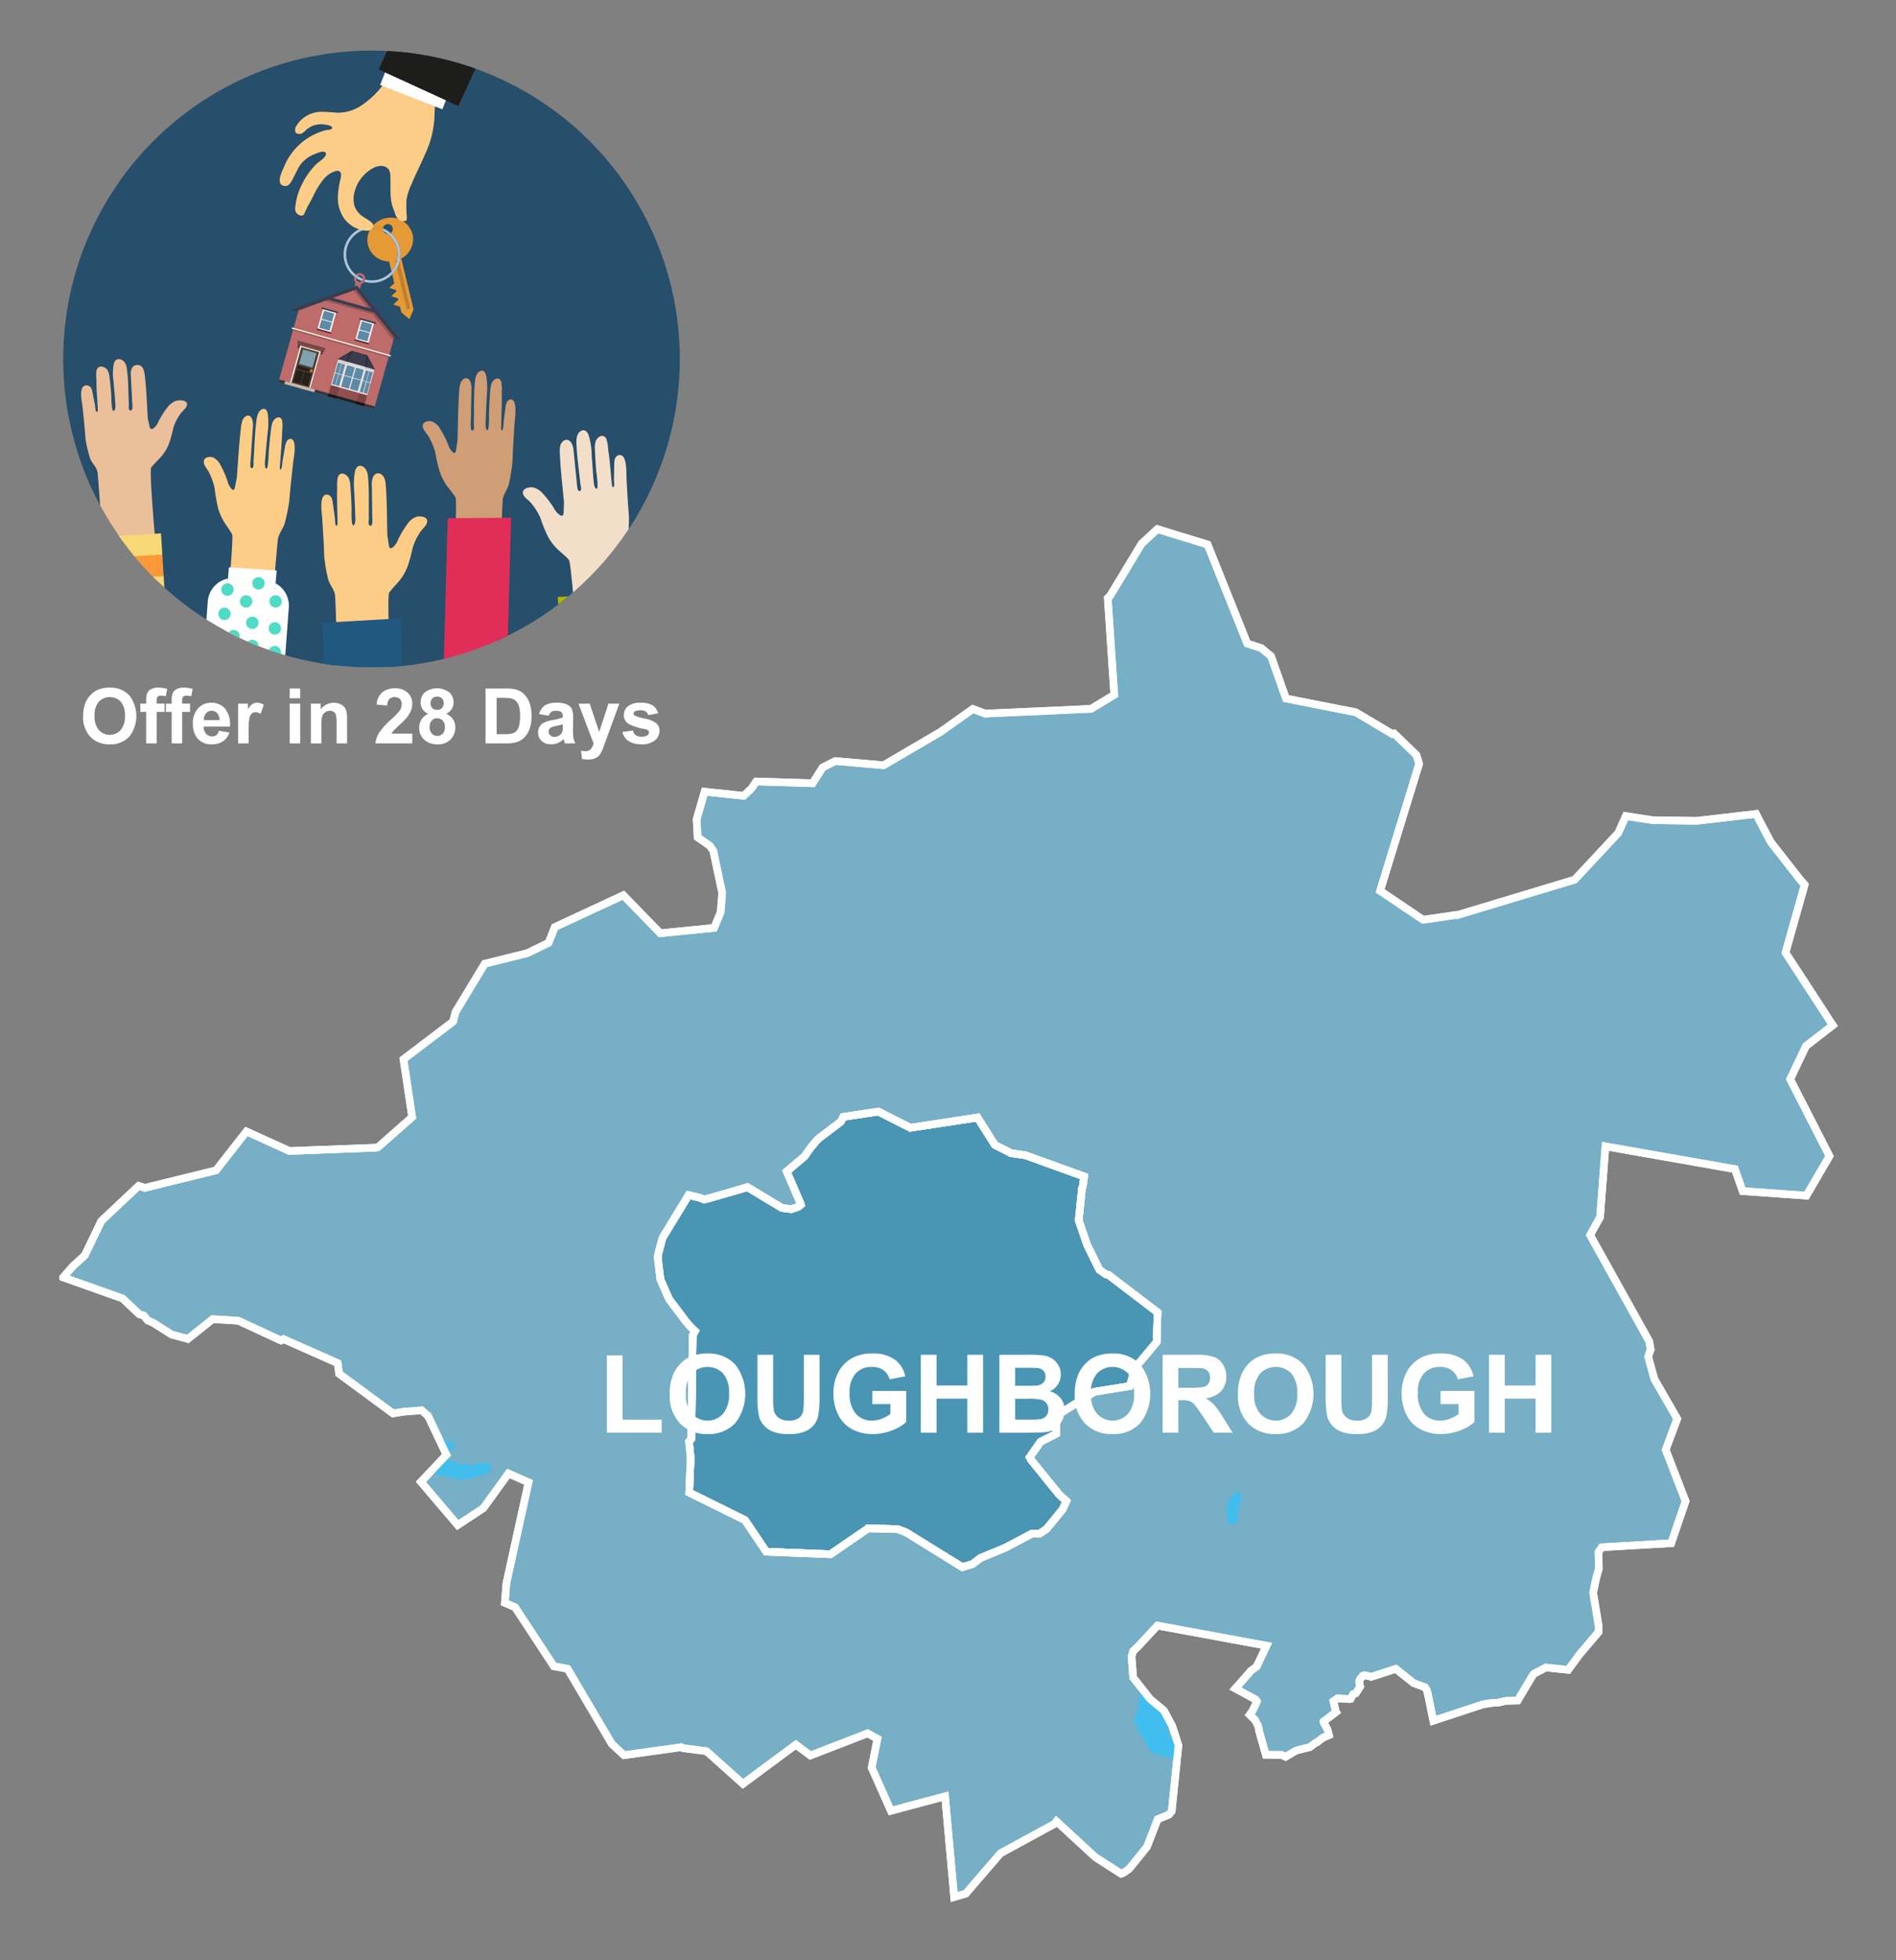 <svg xmlns="http://www.w3.org/2000/svg" xmlns:xlink="http://www.w3.org/1999/xlink" width="300" height="310" viewBox="0 0 300 310"><rect x="0" y="0" width="300" height="310" fill="#808080" stroke="none"/><defs><style>.cls-1,.cls-2,.cls-51{fill:none;}.cls-2{clip-rule:evenodd;}.cls-3{clip-path:url(#clip-path);}.cls-4{fill:#274e6a;}.cls-5{fill:#e69a35;}.cls-6{fill:#b0c4de;}.cls-7{fill:#cf9e76;}.cls-8{fill:#e12e58;}.cls-9{fill:#fdcd87;}.cls-10{fill:#215880;}.cls-11{fill:#ebbf9a;}.cls-12{fill:#f8d877;}.cls-13{fill:#fb9838;}.cls-14{fill:#f3dfc9;}.cls-15{fill:#005420;}.cls-16{fill:#b3b30c;}.cls-17{fill:#fff;}.cls-18{fill:#01cbad;opacity:0.69;}.cls-19,.cls-23{fill:#bd6b6b;}.cls-20{fill:#bf7f32;}.cls-21{fill:#1d1d1b;}.cls-22{opacity:0.56;}.cls-23,.cls-24,.cls-27,.cls-29,.cls-35{fill-rule:evenodd;}.cls-24{fill:#303838;}.cls-25{fill:#f3ecde;}.cls-26,.cls-27{opacity:0.2;}.cls-28,.cls-29{fill:#3a3d4e;}.cls-30{fill:#724944;}.cls-31{fill:#4e3f32;}.cls-32{fill:#81a1ae;}.cls-33{fill:#272019;}.cls-34{fill:#c87e2c;}.cls-35{fill:#c0b9ad;}.cls-36{fill:#683a2d;}.cls-37,.cls-38,.cls-47{fill:#542727;}.cls-37,.cls-39{opacity:0.6;}.cls-38,.cls-40{opacity:0.4;}.cls-41{fill:#cfcfcf;}.cls-42{fill:#dadada;}.cls-43{fill:#e6e6e6;}.cls-44{fill:#f2f2f2;}.cls-45{fill:#5f8aa5;}.cls-46{clip-path:url(#clip-path-2);}.cls-48{fill:#4995b3;}.cls-48,.cls-49,.cls-51{stroke:#fff;stroke-miterlimit:10;stroke-width:1.197px;}.cls-49{fill:#76afc6;}.cls-50{fill:#42beee;}.cls-52{isolation:isolate;}</style><clipPath id="clip-path"><circle class="cls-1" cx="58.782" cy="56.782" r="48.782"/></clipPath><clipPath id="clip-path-2"><polygon class="cls-2" points="59.326 58.447 53.429 56.789 55.642 55.482 58.118 56.178 59.326 58.447"/></clipPath></defs><g id="Text"><g class="cls-3"><circle class="cls-4" cx="58.782" cy="56.782" r="48.782"/><path class="cls-5" d="M60.671,36.575a.784.784,0,0,1-.079-.478,4.474,4.474,0,0,0-1.64-.346,3.608,3.608,0,0,0-.297.406c.067-.003.134-.005.202-.005A4.072,4.072,0,0,1,60.671,36.575Z"/><path class="cls-6" d="M58.857,35.749A4.492,4.492,0,0,0,56.07,43.763a.886.886,0,0,1,.222-.337,4.09,4.09,0,0,1,2.363-7.27,3.608,3.608,0,0,1,.297-.406C58.92,35.75,58.889,35.749,58.857,35.749Z"/><path class="cls-5" d="M63.489,40.89a3.486,3.486,0,0,0,1.788-3.85,3.546,3.546,0,0,0-4.341-2.505,3.738,3.738,0,0,0-1.984,1.215,4.474,4.474,0,0,1,1.64.346.783.783,0,1,1,1.22.761,4.491,4.491,0,0,1,.244,6.536l.337,1.394-.308.279-.503.456.646.208.425.137.058.24-.308.279-.503.456.646.208.425.137.058.24-.308.279-.503.456.646.208.425.137.216.895,1.279,1.077.647-1.542Z"/><path class="cls-5" d="M61.348,36.998a.784.784,0,0,1-.677-.423,4.072,4.072,0,0,0-1.814-.424c-.068,0-.135.002-.202.005a3.357,3.357,0,0,0-.439,2.588,3.486,3.486,0,0,0,3.347,2.61l.379,1.571a4.09,4.09,0,0,0-.595-5.928Z"/><path class="cls-7" d="M78.142,121.809c.038-1.206,1.219-41.653,1.418-42.845.162-.966.783-1.601.986-2.533a30.484,30.484,0,0,0,.55-3.488c.063-2.009.199-4.029.322-6.042.041-.677.555-3.862-.673-3.73a.798.798,0,0,0-.58.502,2.886,2.886,0,0,0-.192.831l-.306,2.371a4.051,4.051,0,0,1-.15,1.157c-.147.157-.228-.118-.224-.297.022-.888.049-1.764.074-2.651.028-.994.049-1.989.017-2.983a6.702,6.702,0,0,0-.066-1.677c-.306-1.037-1.29-.484-1.557.268a4.378,4.378,0,0,0-.19,1.102q-.143,1.721-.197,3.449c-.009.286.056,2.864-.255,2.782-.406-.064-.259-1.545-.251-1.859.03-1.148.111-2.294.148-3.442a12.421,12.421,0,0,0-.079-3.245,1.764,1.764,0,0,0-.216-.573c-.346-.537-.963-.227-1.251.247a3.109,3.109,0,0,0-.338,1.335c-.192,2.132-.107,4.281-.164,6.416-.007.272.135.964-.126,1.136-.488.322-.343-1.244-.339-1.452l.097-4.877a3.16,3.16,0,0,0-.168-1.344c-.442-.99-1.33-.54-1.597.323A5.157,5.157,0,0,0,72.66,61.85c-.189,2.622-.192,5.245-.275,7.866-.09.487-.148.984-.222,1.474-.026.176-.081.387-.234.428a.314.314,0,0,1-.256-.08,2.69,2.69,0,0,1-.755-1.219,15.783,15.783,0,0,0-1.296-2.527,2.574,2.574,0,0,0-1.239-1.127c-.438-.152-1.436-.068-1.488.636-.053.71.703,1.261.982,1.837a10.205,10.205,0,0,1,.98,2.356,27.905,27.905,0,0,0,.668,2.923,8.272,8.272,0,0,0,1.147,2.346c.459.633.963,1.196,1.391,1.868.582.913-1.771,40.217-1.755,41.321C70.318,120.511,78.142,121.809,78.142,121.809Z"/><polygon class="cls-8" points="70.843 81.952 69.711 123.22 79.743 123.146 80.875 81.877 70.843 81.952"/><path class="cls-9" d="M54.228,136.992C54.196,135.783,53.217,95.241,53,94.046c-.176-.969-.88-1.606-1.104-2.539a26.967,26.967,0,0,1-.597-3.496c-.054-2.013-.191-4.038-.313-6.056-.041-.679-.599-3.872.805-3.738a.879.879,0,0,1,.659.504,2.581,2.581,0,0,1,.212.833L52.99,81.93c.03.215.012,1.019.161,1.159.167.157.262-.118.259-.297-.017-.89-.04-1.769-.06-2.657-.023-.996-.038-1.994.008-2.99a5.906,5.906,0,0,1,.091-1.681c.36-1.039,1.48-.484,1.778.27a3.881,3.881,0,0,1,.208,1.105q.148,1.725.193,3.458c.007.286-.09,2.87.266,2.789.465-.064.311-1.548.304-1.863-.024-1.15-.106-2.3-.137-3.45a10.938,10.938,0,0,1,.12-3.252,1.655,1.655,0,0,1,.253-.574c.401-.538,1.104-.227,1.429.249a2.798,2.798,0,0,1,.375,1.339c.2,2.137.083,4.291.129,6.431.006.272-.164.966.134,1.139.555.323.404-1.246.401-1.455l-.066-4.888a2.813,2.813,0,0,1,.204-1.347c.515-.991,1.526-.54,1.824.325a4.561,4.561,0,0,1,.188,1.158c.192,2.628.171,5.258.242,7.884.099.488.16.987.24,1.478.029.176.089.388.263.429a.396.396,0,0,0,.293-.08,2.703,2.703,0,0,0,.875-1.221,15.369,15.369,0,0,1,1.506-2.531A2.877,2.877,0,0,1,65.897,81.73c.502-.152,1.643-.067,1.696.639.054.712-.816,1.263-1.141,1.84a9.677,9.677,0,0,0-1.143,2.361A25.226,25.226,0,0,1,64.518,89.5a8.006,8.006,0,0,1-1.333,2.351c-.531.634-1.112,1.198-1.608,1.871-.674.915,1.655,40.312,1.626,41.418C63.188,135.698,54.228,136.992,54.228,136.992Z"/><polygon class="cls-10" points="51.051 98.494 52.4 143.22 64.766 142.508 63.416 97.782 51.051 98.494"/><path class="cls-11" d="M17.896,111.594c-.068-1.042-2.241-36.013-2.492-37.036-.204-.829-.924-1.35-1.175-2.147a20.39,20.39,0,0,1-.698-2.994c-.113-1.736-.309-3.479-.49-5.217-.061-.585-.711-3.319.691-3.262a.862.862,0,0,1,.671.407,1.986,1.986,0,0,1,.236.711l.397,2.039c.036.184.042.88.195.995.171.129.258-.113.249-.268-.043-.768-.092-1.526-.139-2.292-.052-.859-.097-1.72-.08-2.582a4.445,4.445,0,0,1,.041-1.455c.327-.912,1.46-.48,1.779.159a2.946,2.946,0,0,1,.239.946q.198,1.484.295,2.978c.016.247-.005,2.482.348,2.397.461-.075.264-1.35.248-1.621-.058-.992-.174-1.981-.238-2.973a8.218,8.218,0,0,1,.024-2.814,1.357,1.357,0,0,1,.235-.506c.384-.481,1.093-.242,1.43.155a2.166,2.166,0,0,1,.413,1.141c.262,1.837.21,3.702.318,5.549.014.235-.135.841.167.978.563.256.365-1.093.356-1.273l-.211-4.218a2.149,2.149,0,0,1,.163-1.171.999.999,0,0,1,1.826.204,3.448,3.448,0,0,1,.222.992c.269,2.261.326,4.533.474,6.799.113.417.189.845.283,1.266.034.151.1.332.275.359a.443.443,0,0,0,.29-.081,2.405,2.405,0,0,0,.835-1.091,13.182,13.182,0,0,1,1.425-2.249,2.87,2.87,0,0,1,1.389-1.034c.496-.152,1.634-.126,1.708.481.075.613-.775,1.125-1.082,1.637a8.02,8.02,0,0,0-1.069,2.087,19.683,19.683,0,0,1-.701,2.563,6.811,6.811,0,0,1-1.259,2.086c-.51.57-1.073,1.081-1.547,1.683-.645.818,2.84,34.744,2.844,35.7C26.783,110.103,17.896,111.594,17.896,111.594Z"/><rect class="cls-12" x="15.382" y="91.402" width="10.624" height="3.383" transform="translate(-5.743 1.465) rotate(-3.562)"/><rect class="cls-12" x="16.215" y="104.793" width="10.624" height="3.383" transform="translate(-6.573 1.543) rotate(-3.562)"/><rect class="cls-12" x="14.963" y="84.672" width="10.624" height="3.383" transform="translate(-5.326 1.426) rotate(-3.562)"/><rect class="cls-13" x="15.172" y="88.026" width="10.624" height="3.383" transform="translate(-5.534 1.446) rotate(-3.562)"/><rect class="cls-13" x="15.592" y="94.779" width="10.624" height="3.383" transform="translate(-5.952 1.485) rotate(-3.562)"/><rect class="cls-12" x="15.799" y="98.109" width="10.624" height="3.383" transform="translate(-6.159 1.504) rotate(-3.562)"/><rect class="cls-13" x="16.006" y="101.439" width="10.624" height="3.383" transform="translate(-6.365 1.524) rotate(-3.562)"/><rect class="cls-13" x="16.422" y="108.123" width="10.624" height="3.383" transform="translate(-6.78 1.562) rotate(-3.562)"/><path class="cls-14" d="M102.247,130.638c-.107-1.204-3.799-41.59-3.722-42.801.063-.983.687-1.696.801-2.649a27.043,27.043,0,0,0,.19-3.542c-.178-2.006-.276-4.033-.387-6.052-.037-.679.148-3.915-1.227-3.621a.878.878,0,0,0-.595.576,2.591,2.591,0,0,0-.114.852l-.052,2.399c-.005.217.105,1.014-.026,1.17-.147.175-.273-.087-.29-.266-.086-.886-.164-1.761-.246-2.646-.092-.992-.192-1.985-.352-2.969a5.925,5.925,0,0,0-.283-1.659c-.475-.99-1.521-.311-1.73.472a3.89,3.89,0,0,0-.079,1.122q.052,1.731.206,3.457c.025.285.419,2.841.057,2.801-.468-.01-.485-1.502-.515-1.815-.108-1.145-.159-2.296-.261-3.442a10.969,10.969,0,0,0-.493-3.217,1.658,1.658,0,0,0-.316-.541c-.459-.488-1.119-.099-1.386.411A2.805,2.805,0,0,0,91.21,70.05c.048,2.146.411,4.272.612,6.404.026.271.273.941-.001,1.147-.513.385-.543-1.192-.564-1.399l-.496-4.863a2.821,2.821,0,0,0-.357-1.314c-.624-.926-1.574-.361-1.769.532a4.572,4.572,0,0,0-.054,1.172c.112,2.632.435,5.243.667,7.86-.042.496-.045.998-.068,1.496-.008.178-.044.396-.212.456a.394.394,0,0,1-.299-.045,2.703,2.703,0,0,1-1.006-1.113A15.377,15.377,0,0,0,85.88,78.039a2.869,2.869,0,0,0-1.544-.957c-.515-.093-1.635.122-1.606.829.029.714.953,1.161,1.341,1.697a9.682,9.682,0,0,1,1.403,2.214,25.299,25.299,0,0,0,1.12,2.819,8.01,8.01,0,0,0,1.591,2.182c.599.569,1.24,1.062,1.808,1.674.773.831,2.996,40.234,3.151,41.33C93.224,130.382,102.247,130.638,102.247,130.638Z"/><rect class="cls-15" x="89.224" y="94.123" width="13.693" height="46.471" transform="translate(-5.02 4.295) rotate(-2.496)"/><rect class="cls-16" x="90.769" y="94.317" width="1.677" height="46.471" transform="translate(-5.032 4.101) rotate(-2.496)"/><rect class="cls-16" x="93.842" y="94.183" width="1.677" height="46.471" transform="translate(-5.024 4.235) rotate(-2.496)"/><rect class="cls-16" x="96.914" y="94.049" width="1.677" height="46.471" transform="translate(-5.015 4.368) rotate(-2.496)"/><rect class="cls-16" x="99.986" y="93.915" width="1.677" height="46.471" transform="translate(-5.006 4.502) rotate(-2.496)"/><rect class="cls-16" x="88.383" y="97.332" width="13.693" height="1.491" transform="translate(-4.181 4.24) rotate(-2.496)"/><rect class="cls-16" x="88.244" y="94.144" width="13.693" height="1.491" transform="matrix(0.999, -0.044, 0.044, 0.999, -4.042, 4.231)"/><rect class="cls-16" x="88.537" y="100.87" width="13.693" height="1.491" transform="translate(-4.335 4.25) rotate(-2.496)"/><rect class="cls-16" x="88.675" y="104.036" width="13.693" height="1.491" transform="translate(-4.473 4.259) rotate(-2.496)"/><rect class="cls-16" x="88.818" y="107.294" width="13.693" height="1.491" transform="translate(-4.614 4.269) rotate(-2.496)"/><rect class="cls-16" x="88.943" y="110.18" width="13.693" height="1.491" transform="translate(-4.74 4.277) rotate(-2.496)"/><rect class="cls-16" x="89.061" y="112.88" width="13.693" height="1.491" transform="translate(-4.857 4.285) rotate(-2.496)"/><rect class="cls-16" x="89.191" y="115.868" width="13.693" height="1.491" transform="translate(-4.987 4.293) rotate(-2.496)"/><rect class="cls-16" x="89.325" y="118.932" width="13.693" height="1.491" transform="translate(-5.121 4.302) rotate(-2.496)"/><rect class="cls-16" x="89.463" y="122.098" width="13.693" height="1.491" transform="translate(-5.258 4.311) rotate(-2.496)"/><rect class="cls-16" x="89.601" y="125.263" width="13.693" height="1.491" transform="translate(-5.396 4.32) rotate(-2.496)"/><rect class="cls-16" x="89.735" y="128.335" width="13.693" height="1.491" transform="translate(-5.53 4.329) rotate(-2.496)"/><rect class="cls-16" x="89.873" y="131.501" width="13.693" height="1.491" transform="matrix(0.999, -0.044, 0.044, 0.999, -5.668, 4.338)"/><rect class="cls-16" x="90.015" y="134.76" width="13.693" height="1.491" transform="translate(-5.809 4.347) rotate(-2.496)"/><rect class="cls-16" x="90.132" y="137.459" width="13.693" height="1.491" transform="translate(-5.927 4.355) rotate(-2.496)"/><path class="cls-9" d="M40.536,127.986c.095-1.205,3.204-41.64,3.455-42.824.204-.96.838-1.567,1.081-2.491a31.441,31.441,0,0,0,.704-3.466c.159-2.008.389-4.024.606-6.033.073-.676.726-3.841-.474-3.765a.786.786,0,0,0-.588.476,2.974,2.974,0,0,0-.227.823l-.412,2.36a4.176,4.176,0,0,1-.202,1.151c-.151.15-.216-.128-.203-.307.064-.887.133-1.764.2-2.65.075-.994.144-1.989.161-2.985a6.913,6.913,0,0,0,.017-1.682c-.247-1.051-1.23-.543-1.526.198a4.51,4.51,0,0,0-.238,1.095q-.222,1.717-.358,3.444c-.022.286-.085,2.869-.383,2.774-.391-.083-.177-1.558-.154-1.872.085-1.147.22-2.291.31-3.438a12.813,12.813,0,0,0,.081-3.252,1.796,1.796,0,0,0-.182-.583c-.31-.553-.925-.271-1.228.191a3.194,3.194,0,0,0-.394,1.321c-.29,2.126-.312,4.28-.47,6.415-.02.272.085.971-.177,1.132-.49.3-.273-1.26-.259-1.468l.331-4.877a3.253,3.253,0,0,0-.098-1.353c-.382-1.01-1.267-.601-1.568.251a5.318,5.318,0,0,0-.225,1.148c-.311,2.616-.441,5.242-.648,7.861-.111.483-.192.978-.287,1.466-.034.175-.098.384-.248.418a.3.3,0,0,1-.244-.091,2.701,2.701,0,0,1-.674-1.254,15.965,15.965,0,0,0-1.137-2.588,2.525,2.525,0,0,0-1.15-1.184c-.418-.172-1.392-.133-1.477.569-.086.709.622,1.294.866,1.883a10.379,10.379,0,0,1,.839,2.403,28.687,28.687,0,0,0,.508,2.957,8.381,8.381,0,0,0,1.001,2.401c.416.654.878,1.241,1.262,1.933.522.941-3.67,40.177-3.708,41.283C32.995,126.333,40.536,127.986,40.536,127.986Z"/><path class="cls-17" d="M37.174,91.417l4.827.362a3.972,3.972,0,0,1,1.607.473l.169-2.035-7.559-.5-.148,1.77A3.983,3.983,0,0,1,37.174,91.417Z"/><path class="cls-17" d="M43.608,92.252l-.07.842-7.547-.659.079-.947a4.026,4.026,0,0,0-3.195,3.628L30.692,124.24a4.022,4.022,0,0,0,3.699,4.299l4.827.362a4.022,4.022,0,0,0,4.299-3.699L45.7,96.077A4.024,4.024,0,0,0,43.608,92.252Z"/><path class="cls-17" d="M43.538,93.094l.07-.842a3.972,3.972,0,0,0-1.607-.473l-4.827-.362a3.983,3.983,0,0,0-1.104.071l-.079.947Z"/><circle class="cls-18" cx="35.52" cy="97.074" r="0.981"/><circle class="cls-18" cx="35.991" cy="93.233" r="0.981"/><circle class="cls-18" cx="38.943" cy="95.112" r="0.981"/><circle class="cls-18" cx="39.924" cy="98.489" r="0.981"/><circle class="cls-18" cx="36.972" cy="100.612" r="0.981"/><circle class="cls-18" cx="39.924" cy="102.15" r="0.981"/><circle class="cls-18" cx="43.489" cy="103.131" r="0.981"/><circle class="cls-18" cx="34.202" cy="101.592" r="0.981"/><circle class="cls-18" cx="43.608" cy="95.112" r="0.981"/><circle class="cls-18" cx="40.904" cy="92.252" r="0.981"/><circle class="cls-18" cx="43.489" cy="99.378" r="0.981"/><path class="cls-1" d="M56.901,43.555a.512.512,0,0,0-.3.097,4.072,4.072,0,0,0,.814.417A.514.514,0,0,0,56.901,43.555Z"/><path class="cls-1" d="M57.787,44.069a.894.894,0,0,1-.008.118,4.093,4.093,0,1,0-1.487-.761.886.886,0,0,1,1.495.643Z"/><path class="cls-6" d="M56.393,43.996a4.469,4.469,0,0,0,.865.443.512.512,0,0,0,.157-.37v0a4.072,4.072,0,0,1-.814-.417A.513.513,0,0,0,56.393,43.996Z"/><path class="cls-6" d="M56.601,43.652q-.16-.106-.309-.226a.886.886,0,0,0-.222.337q.156.124.323.233A.513.513,0,0,1,56.601,43.652Z"/><path class="cls-19" d="M56.901,43.183a.883.883,0,0,0-.609.243q.149.12.309.226a.514.514,0,0,1,.814.417v0a.514.514,0,1,1-1.022-.073q-.167-.11-.323-.233a.882.882,0,0,0,.192.916l-.688,2.554.895.24.688-2.557a.885.885,0,0,0-.256-1.733Z"/><path class="cls-20" d="M64.734,48.883l-.158.038a.211.211,0,0,1-.254-.157l-1.799-7.571.57-.135,1.799,7.571A.211.211,0,0,1,64.734,48.883Z"/><path class="cls-9" d="M60.545,13.483c.392-.536.806-1.06,1.202-1.585.296-.393.505-.989,1.024-1.144.744-.223,1.321.527,1.96.749,1.295.449,2.578.93,3.87,1.386a.884.884,0,0,1,.468.288.886.886,0,0,1,.065.619,39.439,39.439,0,0,0-.388,4.741,15.371,15.371,0,0,1-1.378,5.603c-.718,1.708-1.585,3.35-2.288,5.065a8.49,8.49,0,0,0-.771,2.463,21.098,21.098,0,0,0,.054,2.56c.01.266.035.694-.229.726-1.521.188-1.601-1.336-1.827-1.797-.734-1.496-.452-3.815-.545-5.476-.086-1.523-1.484-1.711-2.645-1.147a5.983,5.983,0,0,0-2.978,3.683,4.188,4.188,0,0,0-.034,2.401,3.364,3.364,0,0,0,1.392,1.679c.389.294,1.726.921,1.554,1.474a.941.941,0,0,1-.887.723,4.735,4.735,0,0,1-3.935-2.286,5.806,5.806,0,0,1-.758-3.334,13.226,13.226,0,0,1,.345-2.303c.152-.678.41-1.599-.544-1.55a3.799,3.799,0,0,0-2.153,1.438A12.429,12.429,0,0,0,49.57,30.994c-.433.857-1.054,1.903-1.409,2.79-.273.682-1.438.146-1.461-.669a9.547,9.547,0,0,1,.89-3.561,11.847,11.847,0,0,1,2.455-3.596c.324-.332,1.789-1.214,1.504-1.756-.273-.518-1.478.064-1.875.22a4.882,4.882,0,0,0-2.302,1.864c-.383.593-.924,1.876-1.301,2.473-.3.475-.641.794-1.245.609-1.224-.376-.13-2.376.116-2.987a9.744,9.744,0,0,1,6.591-5.783c.305-.079,1.135-.026.998-.469-.098-.317-1.118-.438-1.385-.463a3.557,3.557,0,0,0-2.74.903,2.532,2.532,0,0,1-.69.557c-.274.116-.856.057-.97-.218a1.37,1.37,0,0,1,.023-.792,4.675,4.675,0,0,1,3.94-2.43,25.784,25.784,0,0,1,2.611.141,6.752,6.752,0,0,0,3.726-1.059,13.852,13.852,0,0,0,2.739-2.343A10.473,10.473,0,0,0,60.545,13.483Z"/><rect class="cls-17" x="60.539" y="11.354" width="10.577" height="4.147" transform="translate(9.431 -23.082) rotate(21.389)"/><rect class="cls-21" x="66.519" y="-19.305" width="13.872" height="34.762" transform="translate(5.868 -30.756) rotate(24.603)"/><g class="cls-22"><circle class="cls-21" cx="71.373" cy="12.916" r="1.09"/></g><path class="cls-1" d="M62.127,36.031a.783.783,0,0,0-1.535.066,4.49,4.49,0,0,1,1.22.761A.783.783,0,0,0,62.127,36.031Z"/><path class="cls-1" d="M61.348,36.998a4.09,4.09,0,0,0-.677-.423A.784.784,0,0,0,61.348,36.998Z"/><path class="cls-6" d="M60.605,36.399a.781.781,0,0,0,.066.176,4.09,4.09,0,0,1,.677.423.783.783,0,0,0,.464-.139,4.49,4.49,0,0,0-1.22-.761A.779.779,0,0,0,60.605,36.399Z"/><path class="cls-6" d="M58.857,44.331a4.091,4.091,0,0,1-1.077-.144.881.881,0,0,1-.143.378,4.498,4.498,0,0,0,4.419-1.171l-.113-.469A4.08,4.08,0,0,1,58.857,44.331Z"/><path class="cls-6" d="M61.812,36.858a.783.783,0,0,1-.464.139,4.09,4.09,0,0,1,.595,5.928l.113.469a4.491,4.491,0,0,0-.244-6.536Z"/><polygon class="cls-23" points="62.455 53.041 56.407 45.512 47.322 48.786 44.044 60.445 59.178 64.7 62.455 53.041"/><polygon class="cls-24" points="59.178 64.7 59.299 64.269 44.166 60.014 44.044 60.445 59.178 64.7 59.178 64.7"/><rect class="cls-25" x="45.86" y="53.971" width="16.277" height="0.218" transform="translate(91.347 120.756) rotate(-164.298)"/><rect class="cls-26" x="46.081" y="54.181" width="15.72" height="0.21" transform="translate(91.177 121.145) rotate(-164.298)"/><path class="cls-27" d="M62.509,52.849l-2.028-2.533h0l0,0-3.985-4.981-.657.451L58.3,48.852c-2.277-.641-6.518-1.835-6.616-1.859l-.999.377,8.246,2.318,3.305,4.13Z"/><rect class="cls-28" x="51.637" y="47.961" width="8.031" height="0.468" transform="translate(15.12 -13.263) rotate(15.701)"/><polygon class="cls-29" points="63.476 53.863 56.504 45.156 46.023 48.957 46.877 49.221 56.328 45.794 62.608 53.644 63.476 53.863"/><polygon class="cls-30" points="47.085 53.829 51.548 55.084 51.279 55.545 47.074 54.363 47.085 53.829"/><rect class="cls-17" x="46.653" y="55.038" width="3.301" height="6.041" transform="translate(79.093 127.023) rotate(-164.298)"/><g id="Symbol_9_0_Layer2_0_MEMBER_8_MEMBER_12_MEMBER_0_FILL" data-name="Symbol 9 0 Layer2 0 MEMBER 8 MEMBER 12 MEMBER 0 FILL"><path class="cls-31" d="M50.509,55.696l-2.833-.797L46.09,60.542l2.833.796Z"/></g><g id="Symbol_9_0_Layer2_0_MEMBER_8_MEMBER_12_MEMBER_1_MEMBER_1_FILL" data-name="Symbol 9 0 Layer2 0 MEMBER 8 MEMBER 12 MEMBER 1 MEMBER 1 FILL"><path class="cls-32" d="M47.955,55.268l-.638,2.269,2.124.597.638-2.269Z"/></g><g id="Symbol_9_0_Layer2_0_MEMBER_8_MEMBER_12_MEMBER_2_MEMBER_0_FILL" data-name="Symbol 9 0 Layer2 0 MEMBER 8 MEMBER 12 MEMBER 2 MEMBER 0 FILL"><path class="cls-33" d="M47.52,60.689l.542-1.928-1.123-.316-.542,1.928Z"/></g><g id="Symbol_9_0_Layer2_0_MEMBER_8_MEMBER_12_MEMBER_2_MEMBER_1_FILL" data-name="Symbol 9 0 Layer2 0 MEMBER 8 MEMBER 12 MEMBER 2 MEMBER 1 FILL"><path class="cls-33" d="M48.748,61.035l.542-1.927-1.123-.316-.542,1.928Z"/></g><g id="Symbol_9_0_Layer2_0_MEMBER_8_MEMBER_12_MEMBER_2_MEMBER_1_FILL-2" data-name="Symbol 9 0 Layer2 0 MEMBER 8 MEMBER 12 MEMBER 2 MEMBER 1 FILL"><path class="cls-33" d="M49.334,58.951l.141-.501-2.352-.661-.141.501Z"/></g><g id="Symbol_9_0_Layer2_0_MEMBER_8_MEMBER_13_FILL" data-name="Symbol 9 0 Layer2 0 MEMBER 8 MEMBER 13 FILL"><path class="cls-34" d="M49.474,58.712a.21.21,0,0,0-.024-.173.23.23,0,0,0-.318-.089.21.21,0,0,0-.111.135.215.215,0,0,0,.023.178.226.226,0,0,0,.14.112.24.24,0,0,0,.29-.163Z"/></g><polygon class="cls-35" points="44.996 60.713 45.121 60.27 49.866 61.604 49.741 62.047 44.996 60.713 44.996 60.713"/><rect class="cls-36" x="50.797" y="55.461" width="0.279" height="0.633" transform="matrix(-0.963, -0.271, 0.271, -0.963, 84.876, 123.258)"/><rect class="cls-36" x="47.111" y="54.425" width="0.279" height="0.633" transform="translate(77.924 120.227) rotate(-164.298)"/><rect class="cls-26" x="46.964" y="54.95" width="4.369" height="0.205" transform="translate(81.565 121.352) rotate(-164.298)"/><polygon class="cls-29" points="59.326 58.447 53.429 56.789 55.642 55.482 58.118 56.178 59.326 58.447"/><rect class="cls-37" x="52.153" y="61.047" width="1.408" height="1.384" transform="translate(18.68 -12.001) rotate(15.701)"/><rect class="cls-37" x="56.532" y="62.278" width="1.408" height="1.384" transform="matrix(0.963, 0.271, -0.271, 0.963, 19.177, -13.14)"/><rect class="cls-38" x="53.475" y="61.662" width="3.141" height="1.384" transform="translate(18.929 -12.57) rotate(15.701)"/><rect class="cls-39" x="51.905" y="62.396" width="1.408" height="0.448" transform="matrix(0.963, 0.271, -0.271, 0.963, 18.91, -11.9)"/><rect class="cls-39" x="56.284" y="63.627" width="1.408" height="0.448" transform="translate(19.406 -13.04) rotate(15.701)"/><rect class="cls-40" x="53.227" y="63.012" width="3.141" height="0.448" transform="translate(19.158 -12.47) rotate(15.701)"/><rect class="cls-41" x="53.44" y="56.996" width="1.408" height="0.321" transform="translate(17.489 -12.52) rotate(15.701)"/><rect class="cls-41" x="57.82" y="58.228" width="1.408" height="0.321" transform="matrix(0.963, 0.271, -0.271, 0.963, 17.985, -13.659)"/><rect class="cls-42" x="54.763" y="57.612" width="3.141" height="0.321" transform="translate(17.737 -13.09) rotate(15.701)"/><rect class="cls-43" x="52.868" y="57.239" width="1.408" height="3.907" transform="translate(18.018 -12.289) rotate(15.701)"/><rect class="cls-43" x="57.248" y="58.47" width="1.408" height="3.907" transform="translate(18.515 -13.428) rotate(15.701)"/><rect class="cls-44" x="54.191" y="57.854" width="3.141" height="3.907" transform="translate(18.266 -12.859) rotate(15.701)"/><rect class="cls-45" x="54.485" y="58.057" width="1.655" height="1.294" transform="translate(-16.17 96.066) rotate(-74.299)"/><rect class="cls-45" x="55.893" y="58.453" width="1.655" height="1.294" transform="translate(-15.524 97.71) rotate(-74.299)"/><rect class="cls-45" x="53.929" y="59.806" width="1.785" height="1.294" transform="translate(-18.212 96.868) rotate(-74.299)"/><rect class="cls-45" x="55.336" y="60.202" width="1.785" height="1.294" transform="translate(-17.567 98.512) rotate(-74.299)"/><rect class="cls-45" x="52.697" y="57.935" width="1.655" height="0.533" transform="translate(-16.99 93.978) rotate(-74.299)"/><rect class="cls-45" x="53.288" y="58.088" width="1.655" height="0.559" transform="translate(-16.719 94.669) rotate(-74.299)"/><rect class="cls-45" x="52.141" y="59.684" width="1.785" height="0.533" transform="translate(-19.032 94.781) rotate(-74.299)"/><rect class="cls-45" x="52.732" y="59.837" width="1.785" height="0.559" transform="translate(-18.761 95.471) rotate(-74.299)"/><rect class="cls-45" x="57.077" y="59.166" width="1.655" height="0.533" transform="translate(-14.981 99.092) rotate(-74.299)"/><rect class="cls-45" x="57.668" y="59.319" width="1.655" height="0.559" transform="translate(-14.71 99.783) rotate(-74.299)"/><rect class="cls-45" x="56.52" y="60.915" width="1.785" height="0.533" transform="translate(-17.023 99.895) rotate(-74.299)"/><rect class="cls-45" x="57.112" y="61.068" width="1.785" height="0.559" transform="matrix(0.271, -0.963, 0.963, 0.271, -16.752, 100.585)"/><g class="cls-46"><polygon class="cls-26" points="59.483 58.364 58.418 56.362 58.418 56.362 58.469 56.182 58.303 56.135 58.319 56 58.218 55.988 58.056 55.683 57.742 55.85 57.822 56 55.987 55.484 56.134 55.398 55.953 55.092 55.656 55.267 55.563 55.225 55.507 55.349 55.456 55.335 55.44 55.395 53.338 56.636 53.519 56.942 55.247 55.921 54.656 57.225 54.979 57.372 55.775 55.619 57.933 56.226 57.699 58.137 58.052 58.18 58.226 56.759 59.169 58.531 59.483 58.364"/></g><rect class="cls-44" x="50.627" y="49.116" width="2.163" height="3.212" transform="translate(87.761 113.545) rotate(-164.298)"/><rect class="cls-45" x="51.233" y="49.172" width="1.34" height="1.681" transform="translate(-10.29 86.445) rotate(-74.299)"/><rect class="cls-45" x="50.835" y="50.588" width="1.34" height="1.681" transform="translate(-11.943 87.094) rotate(-74.299)"/><rect class="cls-28" x="50.839" y="48.946" width="2.673" height="0.234" transform="translate(89.125 110.415) rotate(-164.298)"/><rect class="cls-47" x="50.078" y="52.264" width="2.335" height="0.215" transform="translate(86.404 116.657) rotate(-164.298)"/><rect class="cls-44" x="56.621" y="50.801" width="2.163" height="3.212" transform="translate(99.07 118.475) rotate(-164.298)"/><rect class="cls-45" x="57.227" y="50.858" width="1.34" height="1.681" transform="translate(-7.54 93.444) rotate(-74.299)"/><rect class="cls-45" x="56.829" y="52.273" width="1.34" height="1.681" transform="translate(-9.193 94.094) rotate(-74.299)"/><rect class="cls-28" x="56.833" y="50.631" width="2.673" height="0.234" transform="translate(100.434 115.345) rotate(-164.298)"/><rect class="cls-47" x="56.072" y="53.949" width="2.335" height="0.215" transform="translate(97.713 121.587) rotate(-164.298)"/></g><path class="cls-17" d="M13.157,113.278a5.514,5.514,0,0,1,.398-2.226,4.077,4.077,0,0,1,.808-1.19,3.385,3.385,0,0,1,1.121-.781,4.771,4.771,0,0,1,1.871-.343,4.076,4.076,0,0,1,3.069,1.189,5.32,5.32,0,0,1,.009,6.597,4.045,4.045,0,0,1-3.055,1.188,4.086,4.086,0,0,1-3.078-1.182A4.48,4.48,0,0,1,13.157,113.278Zm1.806-.059a3.249,3.249,0,0,0,.681,2.234,2.34,2.34,0,0,0,3.448.006,3.318,3.318,0,0,0,.672-2.264,3.266,3.266,0,0,0-.654-2.226,2.423,2.423,0,0,0-3.483.009A3.276,3.276,0,0,0,14.962,113.219Z"/><path class="cls-17" d="M22.201,111.277h.924v-.474a3.15,3.15,0,0,1,.169-1.184,1.333,1.333,0,0,1,.621-.637,2.392,2.392,0,0,1,1.145-.245,4.638,4.638,0,0,1,1.391.213l-.225,1.16a3.272,3.272,0,0,0-.764-.095.681.681,0,0,0-.518.169.976.976,0,0,0-.157.647v.444h1.243v1.309H24.788v4.978H23.125v-4.978h-.924Z"/><path class="cls-17" d="M26.238,111.277h.924v-.474a3.15,3.15,0,0,1,.169-1.184,1.333,1.333,0,0,1,.621-.637,2.392,2.392,0,0,1,1.145-.245,4.638,4.638,0,0,1,1.391.213l-.225,1.16a3.272,3.272,0,0,0-.764-.095.681.681,0,0,0-.518.169.976.976,0,0,0-.157.647v.444h1.243v1.309H28.825v4.978H27.162v-4.978h-.924Z"/><path class="cls-17" d="M34.644,115.562l1.657.278a2.719,2.719,0,0,1-1.01,1.389,2.964,2.964,0,0,1-1.726.476,2.812,2.812,0,0,1-2.427-1.071,3.598,3.598,0,0,1-.621-2.166,3.472,3.472,0,0,1,.816-2.447,2.692,2.692,0,0,1,2.066-.885,2.793,2.793,0,0,1,2.214.926,4.103,4.103,0,0,1,.775,2.838h-4.167a1.678,1.678,0,0,0,.402,1.151,1.258,1.258,0,0,0,.959.412,1.013,1.013,0,0,0,.656-.214A1.31,1.31,0,0,0,34.644,115.562Zm.095-1.681a1.605,1.605,0,0,0-.373-1.098,1.2,1.2,0,0,0-1.764.02,1.531,1.531,0,0,0-.35,1.077Z"/><path class="cls-17" d="M39.337,117.564H37.674v-6.286h1.545v.894a2.676,2.676,0,0,1,.714-.834,1.304,1.304,0,0,1,.719-.201,2.109,2.109,0,0,1,1.095.314l-.515,1.45a1.46,1.46,0,0,0-.781-.272.922.922,0,0,0-.592.192,1.313,1.313,0,0,0-.382.695,9.869,9.869,0,0,0-.14,2.107Z"/><path class="cls-17" d="M45.831,110.425v-1.539h1.663v1.539Zm0,7.139v-6.286h1.663v6.286Z"/><path class="cls-17" d="M54.916,117.564H53.253v-3.208a4.952,4.952,0,0,0-.106-1.317.929.929,0,0,0-.347-.465.988.988,0,0,0-.577-.165,1.339,1.339,0,0,0-.775.236,1.196,1.196,0,0,0-.471.628,5.412,5.412,0,0,0-.127,1.444v2.847H49.187v-6.286h1.545v.924a2.576,2.576,0,0,1,3.078-.867,1.686,1.686,0,0,1,.689.506,1.842,1.842,0,0,1,.325.698,5.179,5.179,0,0,1,.092,1.119Z"/><path class="cls-17" d="M65.233,116.019v1.545h-5.83a4.023,4.023,0,0,1,.568-1.66,11.037,11.037,0,0,1,1.87-2.081,11.831,11.831,0,0,0,1.38-1.42,1.833,1.833,0,0,0,.343-1.018,1.157,1.157,0,0,0-.299-.856,1.271,1.271,0,0,0-1.654.015,1.618,1.618,0,0,0-.355,1.042l-1.657-.166a2.715,2.715,0,0,1,.93-1.971,3.12,3.12,0,0,1,1.953-.598,2.822,2.822,0,0,1,2.018.692,2.272,2.272,0,0,1,.733,1.723,2.982,2.982,0,0,1-.21,1.115,4.523,4.523,0,0,1-.666,1.11,10.657,10.657,0,0,1-1.089,1.107q-.787.722-.997.959a2.887,2.887,0,0,0-.341.462Z"/><path class="cls-17" d="M67.785,112.882a1.863,1.863,0,0,1-1.232-1.794,2.104,2.104,0,0,1,.678-1.605,3.241,3.241,0,0,1,3.848,0,2.092,2.092,0,0,1,.684,1.605,1.893,1.893,0,0,1-.314,1.074,1.988,1.988,0,0,1-.882.72,2.325,2.325,0,0,1,1.098.846,2.24,2.24,0,0,1,.376,1.285,2.615,2.615,0,0,1-.767,1.953,2.786,2.786,0,0,1-2.039.752,3.083,3.083,0,0,1-1.971-.622,2.423,2.423,0,0,1-.93-2.013,2.485,2.485,0,0,1,.35-1.293A2.246,2.246,0,0,1,67.785,112.882Zm.189,2.042a1.525,1.525,0,0,0,.353,1.071,1.143,1.143,0,0,0,.879.385,1.105,1.105,0,0,0,.853-.37,1.534,1.534,0,0,0,.337-1.068,1.383,1.383,0,0,0-.343-.98,1.136,1.136,0,0,0-.87-.37,1.04,1.04,0,0,0-.909.42A1.542,1.542,0,0,0,67.974,114.924Zm.154-3.718a1.041,1.041,0,0,0,.281.775,1.015,1.015,0,0,0,.748.278,1.031,1.031,0,0,0,.758-.281A1.044,1.044,0,0,0,70.2,111.2a.966.966,0,0,0-1.024-1.029,1.03,1.03,0,0,0-.763.284A1.013,1.013,0,0,0,68.128,111.206Z"/><path class="cls-17" d="M76.83,108.886h3.202a6.251,6.251,0,0,1,1.651.166,2.908,2.908,0,0,1,1.309.799,3.8,3.8,0,0,1,.828,1.406,6.403,6.403,0,0,1,.284,2.051,5.728,5.728,0,0,1-.266,1.847,3.834,3.834,0,0,1-.93,1.533,3.086,3.086,0,0,1-1.232.692,5.306,5.306,0,0,1-1.551.184H76.83Zm1.752,1.468v5.748H79.89a4.756,4.756,0,0,0,1.06-.083,1.617,1.617,0,0,0,.707-.361,1.836,1.836,0,0,0,.459-.837,5.67,5.67,0,0,0,.178-1.59,5.191,5.191,0,0,0-.178-1.545,1.997,1.997,0,0,0-.497-.84,1.666,1.666,0,0,0-.812-.409,7.984,7.984,0,0,0-1.438-.083Z"/><path class="cls-17" d="M86.821,113.195l-1.51-.272a2.355,2.355,0,0,1,.876-1.35,3.208,3.208,0,0,1,1.847-.438,3.999,3.999,0,0,1,1.658.263,1.651,1.651,0,0,1,.766.669,3.421,3.421,0,0,1,.223,1.489l-.018,1.941a6.803,6.803,0,0,0,.079,1.222,3.605,3.605,0,0,0,.299.844H89.395c-.043-.11-.097-.274-.159-.491-.028-.099-.048-.164-.059-.195a2.989,2.989,0,0,1-.911.621,2.603,2.603,0,0,1-1.036.207,2.14,2.14,0,0,1-1.53-.526,1.751,1.751,0,0,1-.559-1.332,1.788,1.788,0,0,1,.255-.95,1.666,1.666,0,0,1,.713-.639A5.566,5.566,0,0,1,87.43,113.87a9.14,9.14,0,0,0,1.616-.408v-.166a.86.86,0,0,0-.237-.684,1.412,1.412,0,0,0-.894-.204,1.185,1.185,0,0,0-.692.175A1.209,1.209,0,0,0,86.821,113.195Zm2.226,1.35a10.331,10.331,0,0,1-1.013.254,3.047,3.047,0,0,0-.905.29.695.695,0,0,0-.325.586.816.816,0,0,0,.26.605.908.908,0,0,0,.663.254,1.442,1.442,0,0,0,.858-.296,1.042,1.042,0,0,0,.397-.55,3.265,3.265,0,0,0,.065-.811Z"/><path class="cls-17" d="M91.533,111.277h1.77l1.504,4.463,1.468-4.463h1.723l-2.22,6.05-.397,1.095a4.452,4.452,0,0,1-.418.841,1.832,1.832,0,0,1-.455.47,1.962,1.962,0,0,1-.634.281,3.275,3.275,0,0,1-.85.101,4.381,4.381,0,0,1-.94-.101l-.148-1.302a3.723,3.723,0,0,0,.704.077,1.046,1.046,0,0,0,.858-.341,2.355,2.355,0,0,0,.427-.867Z"/><path class="cls-17" d="M98.475,115.77l1.669-.254a1.219,1.219,0,0,0,.433.736,1.457,1.457,0,0,0,.911.252,1.651,1.651,0,0,0,.971-.236.527.527,0,0,0,.219-.444.436.436,0,0,0-.118-.313,1.317,1.317,0,0,0-.557-.219,8.992,8.992,0,0,1-2.551-.811,1.619,1.619,0,0,1-.746-1.415,1.746,1.746,0,0,1,.645-1.373,3.017,3.017,0,0,1,2.001-.556,3.491,3.491,0,0,1,1.918.42,2.144,2.144,0,0,1,.863,1.243l-1.568.29a.968.968,0,0,0-.382-.562,1.397,1.397,0,0,0-.802-.195,1.811,1.811,0,0,0-.941.183.395.395,0,0,0-.189.337.366.366,0,0,0,.166.302,6.206,6.206,0,0,0,1.554.468,4.62,4.62,0,0,1,1.855.74,1.537,1.537,0,0,1,.521,1.237,1.898,1.898,0,0,1-.723,1.485,3.197,3.197,0,0,1-2.137.621,3.503,3.503,0,0,1-2.033-.52A2.399,2.399,0,0,1,98.475,115.77Z"/><g id="districtpaths"><path id="LE-11_districtpath" data-name="LE-11 districtpath" class="cls-48" d="M173.964,200.806l.991.702.455.12,7.748,5.904-.13,4.692-3.41,4.08-.839,2.895-5.606.898-5.799,3.658-.283.716.027,2.272-2.473,1.267-1.716,2.443.272.478,4.355,5.378,1.176,1.081-.587,1.292-2.571,3.139-1.094.712-1.179-.008-4.336,2.287-3.838,1.582-1.24.953-1.622.491-8.883-5.497-1.343-.519-4.674-.125-.011.016-5.942,4.076-10.171-.395-3.369-4.998-8.814-4.357.22-5.509-.253-2.536.367-.47.207-16.329.366-.688-.728-.692-.698-.815-2.658-3.525-1.388-3.135-.423-3.461.09-.599.607-2.329.086-.236,4.104-6.726,1.785.431.651.276.892-.22,5.273-1.524.687-.229,5.486,3.314,1.47.183,1.117-.382.397-.327-.02-.107-2.219-5.139,2.827-2.403.906-1.287,1.065-1.293.365-.318,3.405-2.58.393-.761,5.549-.835,5.047,2.56,10.641-1.617,2.733,4.32,2.589,1.326.095.009,2.182.315,9.277,3.353-.214,1.528-.138.386-.512,5.013,1.33,3.881Z"/><path id="LE-12_districtpath" data-name="LE-12 districtpath" class="cls-49" d="M114.272,141.2l-1.397-6.609-.533-.81-1.958-1.371-.158-2.836,1.26-4.371,6.183.651,1.233-1.154.749-1.11,8.928.275,1.579-2.489,2.004-1.018,7.647.664,9.026-5.29,5.095-3.613,2.008.751.048-.023,16.656-.749,3.668-2.224L175.276,94.59l.361-.348,5.018-8.284,2.473-2.284,7.947,2.443,6.279,15.659,2.199.71,1.565,1.296,2.354,6.681,11.054,2.183,5.773,3.429.211-.064.07-.014,3.542,3.411.423,1.385L218.372,140.88l6.801,4.577,5.216-.762.127.04,18.637-5.615,6.913-7.41,1.18-2.655,4.217.647,6.979.109,9.406-1.092,2.306,4.4,4.532,5.805.863.997-3.03,10.738L290,162.142l-4.237,3.276-2.506,5.251,6.217,12.155-3.643,6.255-10.097-.715-1.226-3.476-20.482-3.603-.852,11.204L251.6,195.317l9.364,16.822.217,1.296-.396,1.093.98,3.557,3.62,6.286-1.823,4.896,3.143,8.139-2.274,6.639-10.981.639-.521.758.053,2.657-.377,1.31-.134.558-.391,1.908.87,5.257-.011.964-2.991,3.511-1.811,2.462-3.552-.36-1.88.999-.195.243-2.376,3.984-1.847.046-1.326.297-.752.008-1.579.254-7.84,2.584-.968-4.693-.337-.591-1.82-.676-2.814-2.245-3.901,1.264-.412-.129-.69-.124-.249.103-.083.18-.306.284-.139.329.07.65.074.238-.672,1.057-.456.16-.382.731-.175.041-1.915-.116-.636.453.388,1.642.036.061-1.982,1.522-.002.068.635,1.204.224.865-.97.416-.891.703-.194.051-.984.73-2.12.523-1.704.996-.648-.294-2.479-.028-1.08-3.79.002-.184-.162-.641-.508-.931-.807-.769.415-.578.732-1.514.002-.063-.206-.257-3.206-1.747,2.216-2.506.166-.235.982-.728,1.575-3.3-17.27-3.178-3.135,3.373-.694.635-.267.85.251,3.351,2.658,3.378,2.207,1.844,1.331,2.483.976,3.013-1.065,10.402-.451.573-1.769.71-1.692,4.366L178.67,295.548l-.905.626-.378.141-4.05-2.591-6.178-5.687-.29.388-8.554,4.657-5.496,6.376L150.976,300l-1.441-15.924-8.573,2.291-3.041-6.82.914-4.569-1.558-.861-9.054,3.503-2.301-1.718-8.361,6.199-5.783-5.167-3.72-.478-.259-.145-9.067,1.262-1.917-1.774L89.808,263.912l-2.174-.408L81.49,254.159l-1.608-.672.242-3.093,3.506-15.968-3.182-1.4-3.967,5.477-4.056,2.684L66.6,234.346l4.042-4.274-2.91-6.155-1.028-.886-2.922.23-1.594.264-8.537-6.281-.217-1.671-8.561-3.798-.414.216-6.624-3.074-.182-.053-3.992-.257-3.935,3.131-2.574-.694-2.924-1.855-.872-.378-.6-.757-.695-.197-2.663-2.514-9.398-3.335L10,202.005l1.559-1.788,1.857-1.691,2.618-5.44,5.906-5.551.978.317,11.258-2.765,4.822-6.149,6.803,3.083,13.702-.523.32-.08,5.389-4.758-1.367-9.149,7.848-5.955.389-1.521,4.619-7.623,6.722-1.672L86.795,149.1l.989-2.485,10.846-5.036,5.842,6.01,8.519-.849,1.04-2.49Zm6.968,104.194,10.171.395,5.942-4.076.011-.016,4.674.125,1.343.519,8.883,5.497,1.622-.491,1.24-.953,3.838-1.582,4.336-2.287,1.179.008,1.094-.712,2.571-3.139.587-1.292-1.176-1.081-4.355-5.378-.272-.478,1.716-2.443,2.473-1.267-.027-2.272.283-.716,5.799-3.658,5.606-.898.839-2.895,3.41-4.08.13-4.692-7.748-5.904-.455-.12-.991-.702-1.948-3.945-1.33-3.881.512-5.013.138-.386.214-1.528L162.274,182.7l-2.182-.315-.095-.009-2.589-1.326-2.733-4.32-10.641,1.617-5.047-2.56-5.549.835-.393.761-3.405,2.58-.365.318-1.065,1.293-.906,1.287-2.827,2.403,2.219,5.139.02.107-.397.327-1.117.382-1.47-.183-5.486-3.314-.687.229-5.273,1.524-.892.22-.651-.276-1.785-.431-4.104,6.726-.086.236-.607,2.329-.09.599.423,3.461,1.388,3.135,2.658,3.525.698.815.728.692-.366.688-.207,16.329-.367.47.253,2.536-.22,5.509,8.814,4.357Z"/></g><polygon class="cls-50" points="71.689 229.146 72.041 228.478 71.814 228.142 70.895 227.909 69.748 227.451 68.961 226.518 70.493 229.757 71.689 229.146"/><polygon class="cls-50" points="70.264 233.492 71.644 233.729 73.137 234.078 75.099 233.649 76.833 232.994 77.639 232.89 77.654 231.437 76.504 231.315 75.466 231.417 74.195 231.852 73.626 231.176 73.277 231.62 72.587 231.502 71.67 231.047 70.178 230.586 70.178 230.563 68.213 232.64 68.542 233.03 70.264 233.492"/><polygon class="cls-50" points="194.254 240.756 195.056 241.101 195.868 240.663 195.885 239.209 196.37 237.203 196.268 236.084 195.695 235.854 195.114 236.295 194.295 237.403 194.051 238.518 194.154 239.525 194.254 240.756"/><polygon class="cls-50" points="186.055 275.923 184.699 273.783 184.703 273.482 184.726 271.568 184.157 270.507 181.95 268.663 180.442 266.746 180.407 267.028 180.264 268.334 180.021 270.489 179.429 271.936 179.986 273.396 181.227 275.533 182.127 277.22 183.16 277.455 183.733 277.685 184.066 277.756 184.88 277.922 186.186 278.722 186.415 276.48 186.055 275.923"/><g id="districtpaths-2" data-name="districtpaths"><path id="LE-11_districtpath-2" data-name="LE-11 districtpath" class="cls-51" d="M173.964,200.806l.991.702.455.12,7.748,5.904-.13,4.692-3.41,4.08-.839,2.895-5.606.898-5.799,3.658-.283.716.027,2.272-2.473,1.267-1.716,2.443.272.478,4.355,5.378,1.176,1.081-.587,1.292-2.571,3.139-1.094.712-1.179-.008-4.336,2.287-3.838,1.582-1.24.953-1.622.491-8.883-5.497-1.343-.519-4.674-.125-.011.016-5.942,4.076-10.171-.395-3.369-4.998-8.814-4.357.22-5.509-.253-2.536.367-.47.207-16.329.366-.688-.728-.692-.698-.815-2.658-3.525-1.388-3.135-.423-3.461.09-.599.607-2.329.086-.236,4.104-6.726,1.785.431.651.276.892-.22,5.273-1.524.687-.229,5.486,3.314,1.47.183,1.117-.382.397-.327-.02-.107-2.219-5.139,2.827-2.403.906-1.287,1.065-1.293.365-.318,3.405-2.58.393-.761,5.549-.835,5.047,2.56,10.641-1.617,2.733,4.32,2.589,1.326.095.009,2.182.315,9.277,3.353-.214,1.528-.138.386-.512,5.013,1.33,3.881Z"/><path id="LE-12_districtpath-2" data-name="LE-12 districtpath" class="cls-51" d="M114.272,141.2l-1.397-6.609-.533-.81-1.958-1.371-.158-2.836,1.26-4.371,6.183.651,1.233-1.154.749-1.11,8.928.275,1.579-2.489,2.004-1.018,7.647.664,9.026-5.29,5.095-3.613,2.008.751.048-.023,16.656-.749,3.668-2.224L175.276,94.59l.361-.348,5.018-8.284,2.473-2.284,7.947,2.443,6.279,15.659,2.199.71,1.565,1.296,2.354,6.681,11.054,2.183,5.773,3.429.211-.064.07-.014,3.542,3.411.423,1.385L218.372,140.88l6.801,4.577,5.216-.762.127.04,18.637-5.615,6.913-7.41,1.18-2.655,4.217.647,6.979.109,9.406-1.092,2.306,4.4,4.532,5.805.863.997-3.03,10.738L290,162.142l-4.237,3.276-2.506,5.251,6.217,12.155-3.643,6.255-10.097-.715-1.226-3.476-20.482-3.603-.852,11.204L251.6,195.317l9.364,16.822.217,1.296-.396,1.093.98,3.557,3.62,6.286-1.823,4.896,3.143,8.139-2.274,6.639-10.981.639-.521.758.053,2.657-.377,1.31-.134.558-.391,1.908.87,5.257-.011.964-2.991,3.511-1.811,2.462-3.552-.36-1.88.999-.195.243-2.376,3.984-1.847.046-1.326.297-.752.008-1.579.254-7.84,2.584-.968-4.693-.337-.591-1.82-.676-2.814-2.245-3.901,1.264-.412-.129-.69-.124-.249.103-.083.18-.306.284-.139.329.07.65.074.238-.672,1.057-.456.16-.382.731-.175.041-1.915-.116-.636.453.388,1.642.036.061-1.982,1.522-.002.068.635,1.204.224.865-.97.416-.891.703-.194.051-.984.73-2.12.523-1.704.996-.648-.294-2.479-.028-1.08-3.79.002-.184-.162-.641-.508-.931-.807-.769.415-.578.732-1.514.002-.063-.206-.257-3.206-1.747,2.216-2.506.166-.235.982-.728,1.575-3.3-17.27-3.178-3.135,3.373-.694.635-.267.85.251,3.351,2.658,3.378,2.207,1.844,1.331,2.483.976,3.013-1.065,10.402-.451.573-1.769.71-1.692,4.366L178.67,295.548l-.905.626-.378.141-4.05-2.591-6.178-5.687-.29.388-8.554,4.657-5.496,6.376L150.976,300l-1.441-15.924-8.573,2.291-3.041-6.82.914-4.569-1.558-.861-9.054,3.503-2.301-1.718-8.361,6.199-5.783-5.167-3.72-.478-.259-.145-9.067,1.262-1.917-1.774L89.808,263.912l-2.174-.408L81.49,254.159l-1.608-.672.242-3.093,3.506-15.968-3.182-1.4-3.967,5.477-4.056,2.684L66.6,234.346l4.042-4.274-2.91-6.155-1.028-.886-2.922.23-1.594.264-8.537-6.281-.217-1.671-8.561-3.798-.414.216-6.624-3.074-.182-.053-3.992-.257-3.935,3.131-2.574-.694-2.924-1.855-.872-.378-.6-.757-.695-.197-2.663-2.514-9.398-3.335L10,202.005l1.559-1.788,1.857-1.691,2.618-5.44,5.906-5.551.978.317,11.258-2.765,4.822-6.149,6.803,3.083,13.702-.523.32-.08,5.389-4.758-1.367-9.149,7.848-5.955.389-1.521,4.619-7.623,6.722-1.672L86.795,149.1l.989-2.485,10.846-5.036,5.842,6.01,8.519-.849,1.04-2.49Zm6.968,104.194,10.171.395,5.942-4.076.011-.016,4.674.125,1.343.519,8.883,5.497,1.622-.491,1.24-.953,3.838-1.582,4.336-2.287,1.179.008,1.094-.712,2.571-3.139.587-1.292-1.176-1.081-4.355-5.378-.272-.478,1.716-2.443,2.473-1.267-.027-2.272.283-.716,5.799-3.658,5.606-.898.839-2.895,3.41-4.08.13-4.692-7.748-5.904-.455-.12-.991-.702-1.948-3.945-1.33-3.881.512-5.013.138-.386.214-1.528L162.274,182.7l-2.182-.315-.095-.009-2.589-1.326-2.733-4.32-10.641,1.617-5.047-2.56-5.549.835-.393.761-3.405,2.58-.365.318-1.065,1.293-.906,1.287-2.827,2.403,2.219,5.139.02.107-.397.327-1.117.382-1.47-.183-5.486-3.314-.687.229-5.273,1.524-.892.22-.651-.276-1.785-.431-4.104,6.726-.086.236-.607,2.329-.09.599.423,3.461,1.388,3.135,2.658,3.525.698.815.728.692-.366.688-.207,16.329-.367.47.253,2.536-.22,5.509,8.814,4.357Z"/></g><g id="towntexts"><g id="LE-LOUGHBOROUGH_towntext" data-name="LE-LOUGHBOROUGH towntext" class="cls-52"><path class="cls-17" d="M96.024,226.576V214.353h2.488V224.5h6.187v2.076Z"/><path class="cls-17" d="M105.969,220.49a7.838,7.838,0,0,1,.563-3.161,5.8,5.8,0,0,1,1.147-1.69,4.791,4.791,0,0,1,1.593-1.109,6.764,6.764,0,0,1,2.657-.488,5.787,5.787,0,0,1,4.359,1.69,7.551,7.551,0,0,1,.012,9.369,5.74,5.74,0,0,1-4.337,1.685,5.8,5.8,0,0,1-4.372-1.677A6.365,6.365,0,0,1,105.969,220.49Zm2.564-.084a4.617,4.617,0,0,0,.967,3.173,3.323,3.323,0,0,0,4.897.009,4.713,4.713,0,0,0,.954-3.216,4.632,4.632,0,0,0-.929-3.161,3.441,3.441,0,0,0-4.947.013A4.654,4.654,0,0,0,108.533,220.406Z"/><path class="cls-17" d="M119.848,214.252h2.488v6.674a13.881,13.881,0,0,0,.092,2.06,1.996,1.996,0,0,0,.761,1.214,2.65,2.65,0,0,0,1.643.459,2.508,2.508,0,0,0,1.597-.433,1.709,1.709,0,0,0,.647-1.063,13.871,13.871,0,0,0,.109-2.093v-6.817h2.488v6.473a16.652,16.652,0,0,1-.202,3.136,3.475,3.475,0,0,1-.744,1.547,3.751,3.751,0,0,1-1.45,1.004,6.305,6.305,0,0,1-2.371.374,6.821,6.821,0,0,1-2.677-.408,3.82,3.82,0,0,1-1.442-1.059,3.395,3.395,0,0,1-.698-1.366,14.961,14.961,0,0,1-.244-3.127Z"/><path class="cls-17" d="M138.031,222.045v-2.076h5.363v4.909a6.745,6.745,0,0,1-2.266,1.333,8.247,8.247,0,0,1-3.005.576,6.744,6.744,0,0,1-3.371-.811,5.156,5.156,0,0,1-2.16-2.32,7.499,7.499,0,0,1-.723-3.283,7.093,7.093,0,0,1,.807-3.421,5.436,5.436,0,0,1,2.362-2.295,6.372,6.372,0,0,1,2.951-.614,5.888,5.888,0,0,1,3.585.962,4.35,4.35,0,0,1,1.66,2.661l-2.472.462a2.611,2.611,0,0,0-.979-1.433,2.963,2.963,0,0,0-1.795-.525,3.371,3.371,0,0,0-2.593,1.034,4.353,4.353,0,0,0-.963,3.068,4.827,4.827,0,0,0,.975,3.291,3.257,3.257,0,0,0,2.556,1.097,4.283,4.283,0,0,0,1.568-.307,5.387,5.387,0,0,0,1.349-.744v-1.564Z"/><path class="cls-17" d="M145.698,226.576V214.252h2.489v4.85h4.875v-4.85H155.55v12.324H153.062v-5.389h-4.875v5.389Z"/><path class="cls-17" d="M158.131,214.252h4.926a14.276,14.276,0,0,1,2.182.122,3.212,3.212,0,0,1,1.286.509,3.159,3.159,0,0,1,.946,1.03,2.787,2.787,0,0,1,.378,1.441,2.922,2.922,0,0,1-1.732,2.673,3.246,3.246,0,0,1,1.732,1.118,2.969,2.969,0,0,1,.605,1.858,3.662,3.662,0,0,1-.391,1.635,3.295,3.295,0,0,1-1.068,1.269,3.523,3.523,0,0,1-1.669.585q-.623.067-3.001.084h-4.195Zm2.489,2.051v2.85h1.631q1.454,0,1.807-.042a1.65,1.65,0,0,0,1.005-.441,1.301,1.301,0,0,0,.365-.962,1.353,1.353,0,0,0-.315-.929,1.43,1.43,0,0,0-.938-.433q-.37-.042-2.127-.042Zm0,4.901V224.5h2.303a11.278,11.278,0,0,0,1.706-.076,1.544,1.544,0,0,0,.904-.492,1.513,1.513,0,0,0,.349-1.046,1.608,1.608,0,0,0-.269-.941,1.52,1.52,0,0,0-.777-.563,8.459,8.459,0,0,0-2.207-.176Z"/><path class="cls-17" d="M170.052,220.49a7.838,7.838,0,0,1,.563-3.161,5.8,5.8,0,0,1,1.147-1.69,4.791,4.791,0,0,1,1.593-1.109,6.764,6.764,0,0,1,2.657-.488,5.787,5.787,0,0,1,4.359,1.69,7.551,7.551,0,0,1,.012,9.369,5.74,5.74,0,0,1-4.337,1.685,5.8,5.8,0,0,1-4.372-1.677A6.365,6.365,0,0,1,170.052,220.49Zm2.564-.084a4.617,4.617,0,0,0,.967,3.173,3.323,3.323,0,0,0,4.897.009,4.713,4.713,0,0,0,.954-3.216,4.632,4.632,0,0,0-.929-3.161,3.441,3.441,0,0,0-4.947.013A4.654,4.654,0,0,0,172.616,220.406Z"/><path class="cls-17" d="M183.956,226.576V214.252h5.237a8.958,8.958,0,0,1,2.871.332,2.829,2.829,0,0,1,1.433,1.181,3.548,3.548,0,0,1,.538,1.942,3.291,3.291,0,0,1-.816,2.29,3.914,3.914,0,0,1-2.438,1.139,5.806,5.806,0,0,1,1.333,1.034,14.064,14.064,0,0,1,1.417,2l1.505,2.404H192.06l-1.799-2.682a17.409,17.409,0,0,0-1.312-1.812,1.907,1.907,0,0,0-.748-.513,4.091,4.091,0,0,0-1.252-.139h-.504v5.145Zm2.489-7.112h1.841a9.496,9.496,0,0,0,2.236-.151,1.341,1.341,0,0,0,.698-.521,1.604,1.604,0,0,0,.252-.924,1.479,1.479,0,0,0-.332-1.005,1.526,1.526,0,0,0-.938-.483q-.302-.042-1.815-.042h-1.942Z"/><path class="cls-17" d="M195.876,220.49a7.839,7.839,0,0,1,.563-3.161,5.8,5.8,0,0,1,1.147-1.69A4.791,4.791,0,0,1,199.18,214.53a6.764,6.764,0,0,1,2.657-.488,5.787,5.787,0,0,1,4.359,1.69,7.551,7.551,0,0,1,.012,9.369,5.74,5.74,0,0,1-4.337,1.685,5.8,5.8,0,0,1-4.372-1.677A6.365,6.365,0,0,1,195.876,220.49Zm2.564-.084a4.617,4.617,0,0,0,.967,3.173,3.323,3.323,0,0,0,4.897.009,4.713,4.713,0,0,0,.954-3.216,4.632,4.632,0,0,0-.929-3.161,3.441,3.441,0,0,0-4.947.013A4.654,4.654,0,0,0,198.44,220.406Z"/><path class="cls-17" d="M209.756,214.252h2.488v6.674a13.881,13.881,0,0,0,.092,2.06,1.996,1.996,0,0,0,.761,1.214,2.65,2.65,0,0,0,1.643.459,2.508,2.508,0,0,0,1.597-.433,1.709,1.709,0,0,0,.647-1.063,13.888,13.888,0,0,0,.109-2.093v-6.817h2.488v6.473a16.652,16.652,0,0,1-.202,3.136,3.475,3.475,0,0,1-.744,1.547,3.751,3.751,0,0,1-1.45,1.004,6.305,6.305,0,0,1-2.371.374,6.82,6.82,0,0,1-2.677-.408,3.82,3.82,0,0,1-1.442-1.059A3.395,3.395,0,0,1,210,223.953a14.962,14.962,0,0,1-.244-3.127Z"/><path class="cls-17" d="M227.939,222.045v-2.076h5.363v4.909a6.745,6.745,0,0,1-2.266,1.333,8.247,8.247,0,0,1-3.005.576,6.744,6.744,0,0,1-3.371-.811,5.155,5.155,0,0,1-2.16-2.32,7.498,7.498,0,0,1-.723-3.283,7.093,7.093,0,0,1,.807-3.421,5.436,5.436,0,0,1,2.362-2.295,6.372,6.372,0,0,1,2.951-.614,5.888,5.888,0,0,1,3.585.962,4.35,4.35,0,0,1,1.66,2.661l-2.472.462a2.611,2.611,0,0,0-.979-1.433,2.962,2.962,0,0,0-1.795-.525,3.371,3.371,0,0,0-2.593,1.034,4.353,4.353,0,0,0-.963,3.068,4.827,4.827,0,0,0,.975,3.291,3.257,3.257,0,0,0,2.556,1.097,4.284,4.284,0,0,0,1.568-.307,5.388,5.388,0,0,0,1.349-.744v-1.564Z"/><path class="cls-17" d="M235.606,226.576V214.252h2.489v4.85H242.97v-4.85h2.488v12.324H242.97v-5.389h-4.875v5.389Z"/></g></g></g></svg>